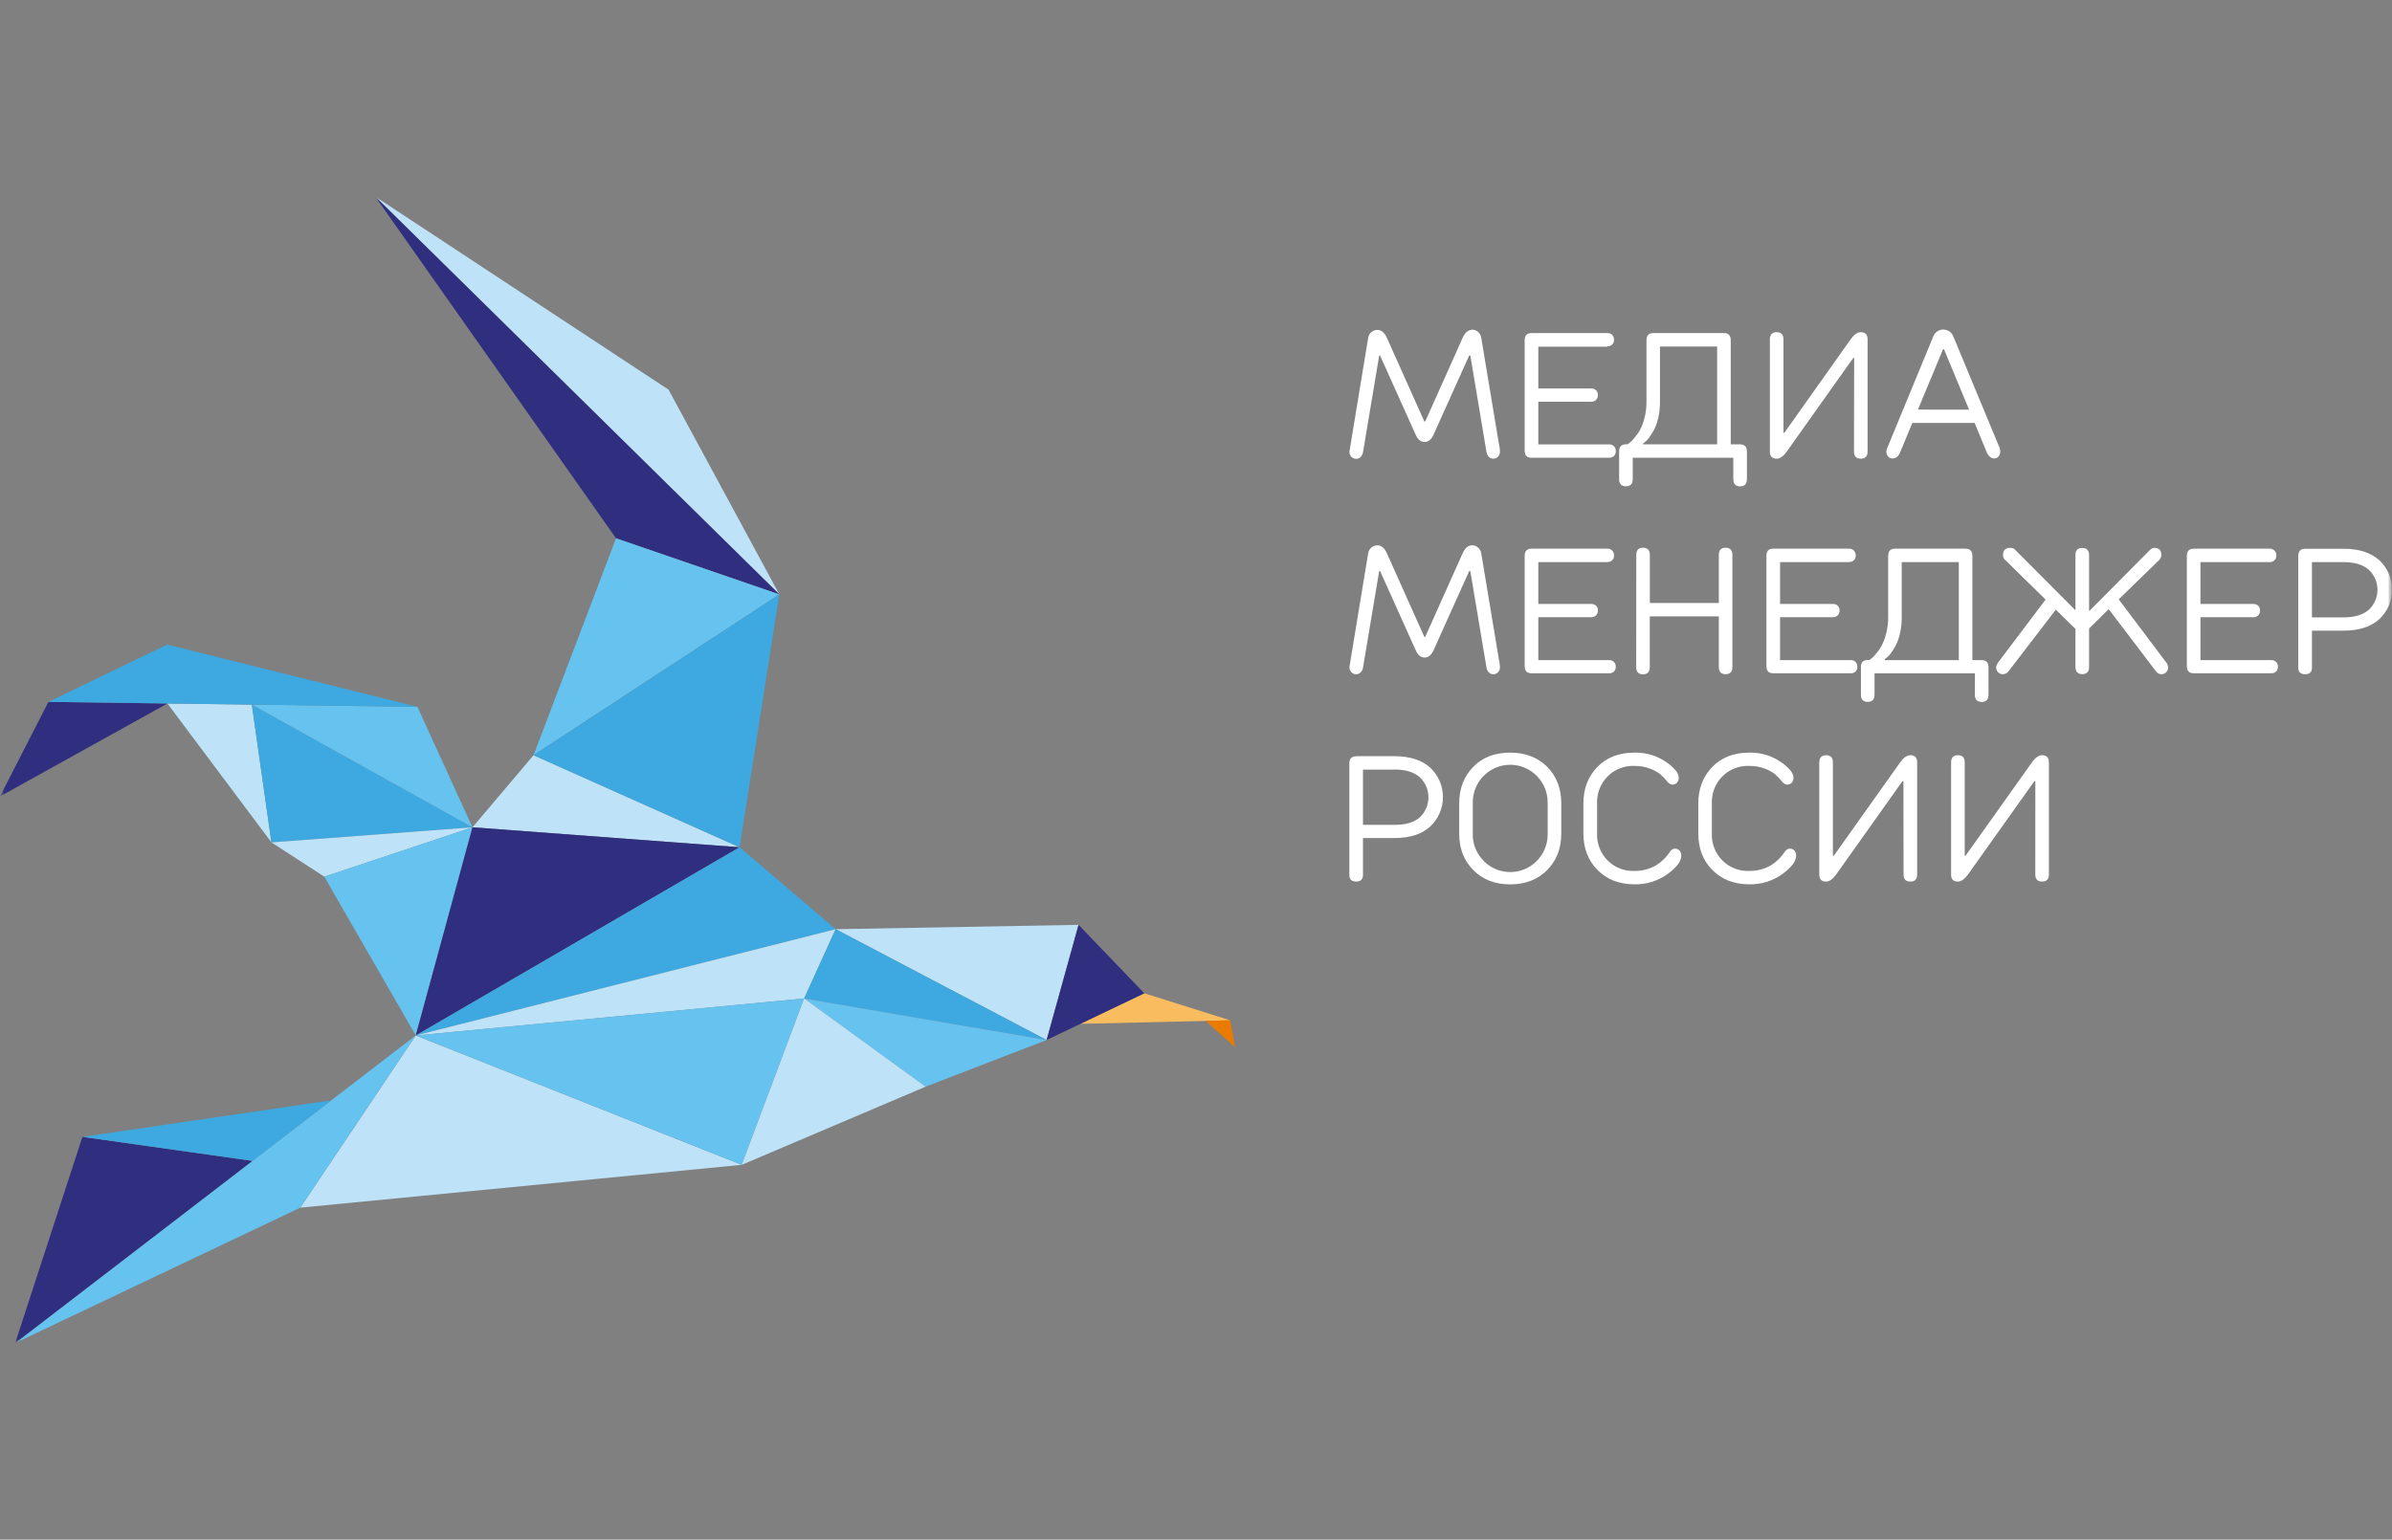 <?xml version="1.0" encoding="UTF-8"?> <svg xmlns="http://www.w3.org/2000/svg" width="292" height="188" viewBox="0 0 292 188" fill="none"><rect x="0" y="0" width="292" height="188" fill="#808080" stroke="none"/><g clip-path="url(#clip0_4065_2)"><mask id="mask0_4065_2" style="mask-type:luminance" maskUnits="userSpaceOnUse" x="0" y="24" width="292" height="140"><path d="M292 24H0V164H292V24Z" fill="white"></path></mask><g mask="url(#mask0_4065_2)"><mask id="mask1_4065_2" style="mask-type:luminance" maskUnits="userSpaceOnUse" x="0" y="24" width="292" height="140"><path d="M292 24H0V164H292V24Z" fill="white"></path></mask><g mask="url(#mask1_4065_2)"><path fill-rule="evenodd" clip-rule="evenodd" d="M50.752 126.443L90.547 142.237L36.654 147.467L50.752 126.443Z" fill="#BEE2F8"></path><path fill-rule="evenodd" clip-rule="evenodd" d="M1.853 164L50.752 126.437L36.654 147.467L1.853 164Z" fill="#66C2EF"></path><path fill-rule="evenodd" clip-rule="evenodd" d="M10.062 138.82L30.815 141.756L1.853 164L10.062 138.82Z" fill="#302E7F"></path><path fill-rule="evenodd" clip-rule="evenodd" d="M10.062 138.82L40.435 134.365L30.815 141.756L10.062 138.82Z" fill="#3DA9E0"></path><path fill-rule="evenodd" clip-rule="evenodd" d="M0 97.248L5.912 85.707L20.44 85.903L0 97.248Z" fill="#302E7F"></path><path fill-rule="evenodd" clip-rule="evenodd" d="M20.44 85.904L33.135 102.865L30.745 86.038L20.44 85.904Z" fill="#BEE2F8"></path><path fill-rule="evenodd" clip-rule="evenodd" d="M30.745 86.038L57.678 101.02L33.135 102.865L30.745 86.038Z" fill="#3DA9E0"></path><path fill-rule="evenodd" clip-rule="evenodd" d="M33.135 102.865L39.585 107.047L57.678 101.02L33.135 102.865Z" fill="#BEE2F8"></path><path fill-rule="evenodd" clip-rule="evenodd" d="M39.585 107.047L50.752 126.437L57.678 101.02L39.585 107.047Z" fill="#66C2EF"></path><path fill-rule="evenodd" clip-rule="evenodd" d="M90.284 103.457L57.678 101.02L65.133 92.218L90.284 103.457Z" fill="#BEE2F8"></path><path fill-rule="evenodd" clip-rule="evenodd" d="M95.136 72.579L81.616 47.584L45.804 24L95.136 72.579Z" fill="#BEE2F8"></path><path fill-rule="evenodd" clip-rule="evenodd" d="M75.201 65.731L95.136 72.579L45.804 24L75.201 65.731Z" fill="#302E7F"></path><path fill-rule="evenodd" clip-rule="evenodd" d="M75.201 65.731L65.133 92.218L95.135 72.579L75.201 65.731Z" fill="#66C2EF"></path><path fill-rule="evenodd" clip-rule="evenodd" d="M65.133 92.218L90.284 103.457L95.135 72.579L65.133 92.218Z" fill="#3DA9E0"></path><path fill-rule="evenodd" clip-rule="evenodd" d="M90.284 103.457L50.752 126.437L57.678 101.02L90.284 103.457Z" fill="#302E7F"></path><path fill-rule="evenodd" clip-rule="evenodd" d="M90.284 103.457L102.012 113.462L50.752 126.443L90.284 103.457Z" fill="#3DA9E0"></path><path fill-rule="evenodd" clip-rule="evenodd" d="M139.695 121.29L150.169 124.59L131.895 125.021L139.695 121.29Z" fill="#F9BD5F"></path><path fill-rule="evenodd" clip-rule="evenodd" d="M147.173 124.66L150.777 127.889L150.169 124.589L147.173 124.66Z" fill="#EA7B00"></path><path fill-rule="evenodd" clip-rule="evenodd" d="M102.012 113.462L127.762 126.995L131.664 112.931L102.012 113.462Z" fill="#BEE2F8"></path><path fill-rule="evenodd" clip-rule="evenodd" d="M131.664 112.931L139.689 121.29L127.762 126.995L131.664 112.931Z" fill="#302E7F"></path><path fill-rule="evenodd" clip-rule="evenodd" d="M102.012 113.462L98.166 121.923L50.761 126.437L102.012 113.462Z" fill="#BEE2F8"></path><path fill-rule="evenodd" clip-rule="evenodd" d="M102.012 113.462L127.762 126.995L98.166 121.923L102.012 113.462Z" fill="#3DA9E0"></path><path fill-rule="evenodd" clip-rule="evenodd" d="M98.166 121.923L112.995 132.693L127.762 126.995L98.166 121.923Z" fill="#66C2EF"></path><path fill-rule="evenodd" clip-rule="evenodd" d="M50.752 126.437L90.547 142.237L98.166 121.923L50.752 126.437Z" fill="#66C2EF"></path><path fill-rule="evenodd" clip-rule="evenodd" d="M98.166 121.923L112.995 132.693L90.547 142.237L98.166 121.923Z" fill="#BEE2F8"></path><path fill-rule="evenodd" clip-rule="evenodd" d="M30.745 86.038L57.672 101.02L50.956 86.314L30.745 86.038Z" fill="#66C2EF"></path><path fill-rule="evenodd" clip-rule="evenodd" d="M20.411 78.709L5.912 85.707L50.956 86.314L20.411 78.709Z" fill="#3DA9E0"></path><path fill-rule="evenodd" clip-rule="evenodd" d="M179.683 40.249C179.966 40.243 180.239 40.349 180.446 40.542C180.65 40.721 180.783 40.968 180.82 41.237L182.968 54.142C183.049 54.47 183.096 54.805 183.108 55.142C183.113 55.367 183.031 55.586 182.88 55.752C182.808 55.835 182.717 55.901 182.616 55.945C182.515 55.989 182.406 56.011 182.296 56.008C182.197 56.01 182.098 55.992 182.007 55.956C181.915 55.919 181.831 55.864 181.761 55.794C181.609 55.647 181.507 55.456 181.469 55.248L179.487 43.408H179.35L174.995 53.086C174.729 53.673 174.365 53.966 173.905 53.966C173.444 53.966 173.087 53.673 172.824 53.101L168.472 43.422H168.364L166.38 55.263C166.343 55.471 166.24 55.662 166.088 55.808C166.017 55.878 165.934 55.933 165.842 55.97C165.75 56.007 165.652 56.025 165.553 56.022C165.44 56.027 165.328 56.007 165.225 55.962C165.121 55.918 165.029 55.852 164.954 55.767C164.804 55.6 164.723 55.382 164.729 55.157L164.89 54.169L167.017 41.264C167.056 40.988 167.194 40.737 167.405 40.557C167.616 40.377 167.886 40.281 168.163 40.287C168.63 40.287 169.016 40.612 169.305 41.261L173.879 51.473H173.978L178.546 41.258C178.839 40.607 179.218 40.281 179.692 40.281M196.21 42.334H187.787V47.438H194.231C194.342 47.432 194.452 47.448 194.557 47.485C194.661 47.522 194.757 47.58 194.839 47.654C194.913 47.733 194.971 47.825 195.009 47.925C195.047 48.026 195.065 48.133 195.061 48.241C195.064 48.458 194.985 48.668 194.839 48.828C194.759 48.906 194.663 48.966 194.559 49.005C194.454 49.044 194.343 49.06 194.231 49.053H187.787V54.266H196.409C196.52 54.256 196.632 54.271 196.737 54.31C196.842 54.348 196.937 54.409 197.017 54.488C197.096 54.566 197.157 54.662 197.197 54.767C197.236 54.871 197.252 54.984 197.244 55.096C197.249 55.203 197.232 55.311 197.194 55.412C197.155 55.513 197.097 55.605 197.022 55.682C196.853 55.831 196.633 55.908 196.409 55.896H186.954C186.399 55.896 186.121 55.603 186.121 55.016V41.551C186.121 40.964 186.399 40.671 186.954 40.671H196.201C196.313 40.664 196.425 40.681 196.53 40.719C196.635 40.758 196.731 40.819 196.812 40.897C196.958 41.056 197.037 41.267 197.031 41.483C197.036 41.591 197.019 41.699 196.981 41.799C196.944 41.9 196.886 41.992 196.812 42.07C196.73 42.145 196.633 42.203 196.528 42.24C196.423 42.277 196.312 42.292 196.201 42.284L196.21 42.334ZM211.588 55.89H199.313V58.501C199.313 59.087 199.039 59.381 198.483 59.381C197.928 59.381 197.653 59.087 197.653 58.501V55.131C197.653 54.544 197.928 54.251 198.483 54.251H198.694L198.928 54.078C199.132 53.911 199.317 53.722 199.48 53.515C199.748 53.21 199.986 52.88 200.19 52.529C200.431 52.063 200.617 51.571 200.745 51.063C200.914 50.41 200.996 49.737 200.991 49.062V41.551C200.991 40.964 201.269 40.671 201.821 40.671H210.445C211 40.671 211.278 40.964 211.278 41.551V54.26H212.421C212.973 54.26 213.254 54.553 213.254 55.139V58.51C213.254 59.096 212.961 59.389 212.421 59.389C211.88 59.389 211.591 59.096 211.591 58.51L211.588 55.89ZM200.573 54.151V54.26H209.615V42.311H202.639V49.056C202.645 49.721 202.575 50.385 202.429 51.033C202.316 51.542 202.14 52.035 201.906 52.5C201.727 52.834 201.525 53.154 201.301 53.459C201.154 53.67 200.974 53.856 200.769 54.01L200.573 54.151ZM226.344 43.724H226.224L218.123 55.131C217.71 55.717 217.295 56.011 216.878 56.011C216.331 56.011 216.056 55.717 216.056 55.131V41.443C216.056 40.856 216.331 40.563 216.883 40.563C217.436 40.563 217.713 40.856 217.713 41.443V52.849H217.822L225.908 41.443C226.323 40.856 226.732 40.563 227.15 40.563C227.702 40.563 227.983 40.856 227.983 41.443V55.131C227.983 55.717 227.691 56.011 227.15 56.011C226.609 56.011 226.323 55.717 226.323 55.131L226.344 43.724ZM235.988 41.114C236.079 40.858 236.247 40.637 236.469 40.481C236.69 40.324 236.955 40.24 237.225 40.24C237.496 40.24 237.76 40.324 237.982 40.481C238.203 40.637 238.371 40.858 238.463 41.114L243.966 54.365C244.091 54.598 244.164 54.855 244.179 55.119C244.189 55.348 244.113 55.572 243.966 55.747C243.904 55.822 243.826 55.882 243.737 55.922C243.648 55.963 243.552 55.983 243.455 55.981C243.272 55.981 243.095 55.916 242.955 55.799C242.814 55.7 242.698 55.569 242.616 55.418L242.528 55.222L241.047 51.643H233.448L231.955 55.236C231.747 55.738 231.429 55.981 231.014 55.981C230.915 55.983 230.817 55.963 230.727 55.923C230.637 55.882 230.557 55.822 230.493 55.747C230.341 55.574 230.262 55.347 230.274 55.116C230.277 55.002 230.303 54.889 230.35 54.785C230.4 54.664 230.438 54.573 230.47 54.509L230.523 54.365L235.988 41.114ZM240.371 50.024L237.306 42.636H237.198L234.129 50.016L240.371 50.024Z" fill="white"></path><path fill-rule="evenodd" clip-rule="evenodd" d="M179.683 66.578C179.966 66.573 180.239 66.678 180.446 66.871C180.65 67.05 180.783 67.297 180.82 67.567L182.968 80.472C183.05 80.796 183.097 81.129 183.108 81.463C183.11 81.688 183.029 81.906 182.88 82.076C182.807 82.158 182.716 82.223 182.616 82.267C182.515 82.311 182.406 82.333 182.296 82.331C182.197 82.333 182.098 82.315 182.006 82.278C181.914 82.24 181.831 82.185 181.761 82.114C181.609 81.966 181.507 81.775 181.469 81.566L179.487 69.731H179.35L174.996 79.41C174.729 79.996 174.365 80.29 173.905 80.29C173.444 80.29 173.087 79.996 172.824 79.41L168.473 69.731H168.364L166.38 81.566C166.344 81.775 166.241 81.968 166.088 82.114C166.018 82.184 165.934 82.24 165.842 82.277C165.75 82.314 165.652 82.333 165.553 82.331C165.441 82.335 165.329 82.314 165.226 82.269C165.122 82.225 165.029 82.159 164.954 82.076C164.806 81.906 164.726 81.688 164.729 81.463L164.89 80.475L167.017 67.569C167.056 67.294 167.194 67.043 167.405 66.862C167.616 66.682 167.886 66.586 168.163 66.593C168.63 66.593 169.016 66.918 169.305 67.567L173.879 77.776H173.978L178.546 67.567C178.839 66.915 179.218 66.59 179.692 66.59M196.21 68.643H187.787V73.749H194.231C194.342 73.742 194.453 73.757 194.557 73.794C194.661 73.831 194.757 73.888 194.839 73.963C194.914 74.041 194.972 74.133 195.011 74.234C195.049 74.335 195.066 74.442 195.061 74.55C195.065 74.767 194.986 74.977 194.839 75.136C194.76 75.216 194.664 75.277 194.56 75.317C194.455 75.357 194.343 75.374 194.231 75.368H187.787V80.606H196.409C196.521 80.599 196.633 80.614 196.739 80.653C196.845 80.691 196.941 80.751 197.022 80.829C197.17 80.988 197.25 81.199 197.244 81.416C197.248 81.524 197.231 81.631 197.193 81.732C197.154 81.833 197.096 81.925 197.022 82.003C196.939 82.077 196.842 82.133 196.736 82.169C196.631 82.205 196.52 82.219 196.409 82.211H186.954C186.399 82.211 186.121 81.918 186.121 81.349V67.88C186.121 67.294 186.399 67 186.954 67H196.201C196.314 66.993 196.426 67.011 196.532 67.051C196.637 67.092 196.733 67.154 196.812 67.235C196.959 67.394 197.038 67.605 197.031 67.822C197.036 67.929 197.019 68.037 196.981 68.138C196.944 68.238 196.886 68.33 196.812 68.408C196.73 68.483 196.633 68.541 196.528 68.579C196.423 68.616 196.312 68.632 196.201 68.625L196.21 68.643ZM199.746 67.763C199.746 67.176 200.021 66.883 200.573 66.883C201.125 66.883 201.403 67.176 201.403 67.763V73.629H209.823V67.763C209.823 67.176 210.097 66.883 210.65 66.883C211.202 66.883 211.48 67.176 211.48 67.763V81.445C211.48 82.032 211.205 82.325 210.65 82.325C210.095 82.325 209.823 82.032 209.823 81.445V75.269H201.394V81.46C201.394 82.047 201.12 82.34 200.564 82.34C200.009 82.34 199.737 82.047 199.737 81.46L199.746 67.763ZM225.718 68.643H217.301V73.749H223.731C223.842 73.742 223.954 73.757 224.059 73.793C224.165 73.83 224.262 73.888 224.345 73.963C224.418 74.041 224.475 74.134 224.512 74.235C224.549 74.335 224.566 74.443 224.561 74.55C224.567 74.766 224.489 74.976 224.345 75.136C224.264 75.216 224.168 75.278 224.062 75.318C223.957 75.358 223.844 75.375 223.731 75.368H217.301V80.606H225.908C226.019 80.599 226.131 80.614 226.236 80.653C226.341 80.691 226.436 80.751 226.516 80.829C226.662 80.989 226.74 81.2 226.732 81.416C226.737 81.523 226.721 81.631 226.684 81.731C226.646 81.832 226.589 81.924 226.516 82.003C226.434 82.077 226.338 82.133 226.233 82.169C226.129 82.205 226.018 82.219 225.908 82.211H216.46C215.907 82.211 215.633 81.918 215.633 81.349V67.88C215.633 67.294 215.907 67 216.46 67H225.709C225.822 66.994 225.934 67.011 226.039 67.052C226.144 67.092 226.239 67.155 226.317 67.235C226.467 67.393 226.547 67.604 226.542 67.822C226.546 67.93 226.528 68.037 226.489 68.138C226.451 68.239 226.392 68.331 226.317 68.408C226.235 68.483 226.139 68.541 226.035 68.578C225.931 68.615 225.82 68.632 225.709 68.625L225.718 68.643ZM241.09 82.217H228.831V84.824C228.831 85.411 228.556 85.704 228.001 85.704C227.445 85.704 227.168 85.411 227.168 84.824V81.46C227.168 80.873 227.442 80.595 228.001 80.595H228.202C228.261 80.551 228.343 80.486 228.445 80.419C228.648 80.249 228.834 80.059 228.997 79.85C229.263 79.543 229.496 79.209 229.693 78.853C229.934 78.387 230.119 77.895 230.245 77.386C230.414 76.734 230.499 76.063 230.496 75.389V67.88C230.496 67.294 230.771 67 231.326 67H239.936C240.488 67 240.775 67.294 240.775 67.88V80.606H241.912C242.467 80.606 242.742 80.9 242.742 81.472V84.836C242.742 85.422 242.449 85.716 241.912 85.716C241.374 85.716 241.076 85.422 241.076 84.836L241.09 82.217ZM230.078 80.486V80.606H239.118V68.643H232.151V75.389C232.155 76.053 232.083 76.715 231.937 77.363C231.824 77.872 231.646 78.365 231.408 78.829C231.232 79.162 231.032 79.482 230.809 79.785C230.666 80 230.486 80.188 230.277 80.34L230.078 80.486ZM249.715 73.213L244.72 68.317C244.585 68.171 244.512 67.977 244.518 67.778C244.518 67.191 244.811 66.898 245.372 66.898C245.471 66.897 245.569 66.909 245.664 66.936C245.73 66.952 245.796 66.972 245.86 66.995L245.921 67.062L253.359 74.518V67.772C253.359 67.185 253.631 66.912 254.189 66.912C254.747 66.912 255.022 67.206 255.022 67.792V74.632L262.495 67.115C262.56 67.044 262.639 66.988 262.727 66.951C262.815 66.913 262.91 66.895 263.006 66.898C263.556 66.898 263.842 67.191 263.842 67.763C263.844 67.863 263.827 67.963 263.789 68.056C263.763 68.128 263.726 68.196 263.678 68.256L263.637 68.323L258.64 73.189L264.459 80.917C264.579 81.074 264.651 81.263 264.666 81.46C264.672 81.576 264.654 81.691 264.614 81.8C264.574 81.908 264.512 82.007 264.432 82.091C264.317 82.207 264.169 82.285 264.008 82.315C263.847 82.345 263.681 82.325 263.532 82.258C263.444 82.213 263.363 82.157 263.29 82.091L263.211 82.008L257.418 74.383L255.022 76.747V81.439C255.022 82.026 254.73 82.319 254.189 82.319C253.648 82.319 253.359 82.026 253.359 81.439V76.794L250.96 74.447L245.156 82.014C245.076 82.107 244.979 82.182 244.87 82.236C244.761 82.29 244.643 82.321 244.521 82.328C244.409 82.334 244.296 82.316 244.191 82.275C244.085 82.234 243.99 82.171 243.911 82.091C243.755 81.919 243.673 81.692 243.683 81.46C243.687 81.377 243.706 81.296 243.738 81.219C243.766 81.144 243.803 81.072 243.849 81.005L243.896 80.92L249.715 73.213ZM277.052 68.643H268.617V73.749H275.064C275.175 73.742 275.285 73.758 275.39 73.795C275.494 73.831 275.59 73.889 275.672 73.963C275.747 74.04 275.806 74.132 275.843 74.234C275.881 74.335 275.897 74.442 275.891 74.55C275.895 74.657 275.878 74.764 275.84 74.865C275.803 74.966 275.745 75.058 275.672 75.136C275.593 75.216 275.497 75.277 275.393 75.317C275.288 75.357 275.176 75.374 275.064 75.368H268.617V80.606H277.239C277.351 80.598 277.463 80.614 277.569 80.652C277.675 80.691 277.771 80.751 277.852 80.829C277.926 80.908 277.984 81 278.022 81.1C278.06 81.201 278.078 81.308 278.074 81.416C278.078 81.524 278.061 81.631 278.023 81.732C277.984 81.833 277.927 81.925 277.852 82.003C277.769 82.077 277.671 82.134 277.565 82.17C277.459 82.206 277.347 82.22 277.236 82.211H267.787C267.235 82.211 266.957 81.918 266.957 81.349V67.88C266.957 67.294 267.235 67 267.787 67H277.052C277.164 66.994 277.276 67.012 277.381 67.052C277.485 67.093 277.58 67.155 277.659 67.235C277.734 67.313 277.791 67.405 277.829 67.506C277.868 67.607 277.885 67.714 277.882 67.822C277.886 67.93 277.869 68.037 277.831 68.138C277.793 68.239 277.734 68.331 277.659 68.408C277.579 68.486 277.483 68.547 277.379 68.587C277.275 68.627 277.163 68.646 277.052 68.643ZM281.412 67.009H286.088C287.96 67.009 289.416 67.478 290.454 68.414C290.946 68.873 291.339 69.43 291.608 70.048C291.876 70.666 292.015 71.334 292.015 72.008C292.015 72.683 291.876 73.35 291.608 73.969C291.339 74.587 290.946 75.144 290.454 75.603C289.418 76.541 287.962 77.01 286.088 77.008H282.227V81.525C282.227 82.061 281.958 82.328 281.4 82.328C280.842 82.328 280.559 82.073 280.559 81.525V67.88C280.559 67.3 280.851 67.009 281.4 67.009H281.412ZM286.088 68.643H282.227V75.389H286.073C287.435 75.389 288.464 75.075 289.171 74.459C289.504 74.146 289.77 73.768 289.951 73.348C290.133 72.928 290.227 72.475 290.227 72.017C290.227 71.559 290.133 71.106 289.951 70.686C289.77 70.266 289.504 69.888 289.171 69.576C288.464 68.951 287.435 68.643 286.073 68.643H286.088Z" fill="white"></path><path fill-rule="evenodd" clip-rule="evenodd" d="M165.55 92.338H170.226C172.1 92.338 173.555 92.804 174.589 93.735C175.081 94.195 175.472 94.752 175.74 95.371C176.008 95.99 176.146 96.657 176.146 97.332C176.146 98.007 176.008 98.674 175.74 99.293C175.472 99.912 175.081 100.469 174.589 100.929C173.555 101.866 172.1 102.333 170.226 102.331H166.383V106.848C166.383 107.388 166.091 107.646 165.55 107.646C165.009 107.646 164.72 107.388 164.72 106.848V93.218C164.72 92.632 164.995 92.353 165.55 92.353M170.226 93.978H166.383V100.724H170.226C171.585 100.724 172.617 100.431 173.321 99.8C173.654 99.487 173.919 99.108 174.1 98.688C174.282 98.268 174.375 97.815 174.375 97.357C174.375 96.899 174.282 96.446 174.1 96.026C173.919 95.605 173.654 95.227 173.321 94.914C172.616 94.28 171.584 93.963 170.226 93.963V93.978ZM181.06 105.073C181.697 105.74 182.52 106.198 183.421 106.387C184.322 106.576 185.259 106.488 186.109 106.134C186.959 105.78 187.683 105.177 188.186 104.403C188.689 103.629 188.947 102.721 188.927 101.797V98.09C188.942 97.478 188.836 96.869 188.613 96.299C188.39 95.729 188.056 95.21 187.63 94.772C187.204 94.333 186.695 93.985 186.133 93.747C185.571 93.509 184.968 93.387 184.358 93.387C183.748 93.387 183.144 93.509 182.582 93.747C182.02 93.985 181.511 94.333 181.085 94.772C180.659 95.21 180.325 95.729 180.102 96.299C179.88 96.869 179.773 97.478 179.788 98.09V101.783C179.768 102.387 179.871 102.988 180.089 103.551C180.308 104.115 180.638 104.627 181.06 105.059V105.073ZM188.866 106.247C187.717 107.402 186.215 107.989 184.356 107.989C182.497 107.989 180.995 107.402 179.85 106.247C178.704 105.091 178.128 103.607 178.128 101.788V98.09C178.128 96.286 178.713 94.796 179.85 93.632C180.987 92.468 182.5 91.901 184.356 91.901C186.212 91.901 187.717 92.488 188.866 93.632C190.014 94.776 190.59 96.286 190.59 98.09V101.783C190.59 103.599 190.015 105.085 188.866 106.241V106.247ZM193.29 101.788V98.09C193.29 96.286 193.875 94.796 195.017 93.632C196.16 92.468 197.671 91.901 199.524 91.901C200.88 91.867 202.213 92.254 203.341 93.01C204.399 93.747 204.928 94.392 204.928 94.943C204.94 95.172 204.865 95.398 204.717 95.573C204.654 95.649 204.575 95.709 204.485 95.75C204.396 95.791 204.298 95.811 204.2 95.808C204.078 95.808 203.958 95.779 203.849 95.723C203.741 95.667 203.648 95.585 203.577 95.486C203.308 95.156 203.015 94.846 202.701 94.559C202.321 94.259 201.894 94.024 201.438 93.864C200.828 93.63 200.179 93.516 199.527 93.526C198.922 93.501 198.318 93.601 197.754 93.821C197.19 94.041 196.677 94.376 196.249 94.805C195.82 95.234 195.484 95.747 195.263 96.312C195.041 96.878 194.939 97.483 194.962 98.09V101.783C194.938 102.39 195.04 102.996 195.262 103.561C195.483 104.127 195.819 104.641 196.247 105.07C196.676 105.499 197.189 105.834 197.754 106.054C198.318 106.274 198.922 106.375 199.527 106.349C201.371 106.349 202.823 105.549 203.896 103.959C203.96 103.853 204.052 103.766 204.162 103.708C204.271 103.65 204.395 103.623 204.518 103.63C204.616 103.63 204.713 103.651 204.802 103.693C204.891 103.735 204.97 103.795 205.033 103.871C205.179 104.046 205.254 104.27 205.243 104.499C205.243 105.17 204.679 105.912 203.551 106.739C202.379 107.58 200.967 108.016 199.527 107.983C197.674 107.983 196.166 107.396 195.02 106.241C193.875 105.085 193.293 103.601 193.293 101.783L193.29 101.788ZM207.318 101.788V98.09C207.318 96.286 207.903 94.796 209.042 93.632C210.182 92.468 211.693 91.901 213.546 91.901C214.896 91.869 216.223 92.256 217.345 93.01C218.412 93.746 218.935 94.389 218.935 94.943C218.948 95.172 218.874 95.398 218.727 95.573C218.664 95.649 218.585 95.709 218.495 95.75C218.406 95.79 218.308 95.81 218.21 95.808C218.089 95.809 217.968 95.78 217.86 95.724C217.752 95.668 217.66 95.586 217.591 95.486C217.319 95.158 217.026 94.848 216.714 94.559C216.336 94.26 215.913 94.025 215.46 93.864C214.848 93.63 214.198 93.516 213.543 93.526C212.938 93.5 212.334 93.6 211.769 93.819C211.204 94.039 210.69 94.374 210.261 94.803C209.831 95.232 209.495 95.745 209.273 96.311C209.052 96.877 208.949 97.483 208.972 98.09V101.783C208.949 102.39 209.051 102.997 209.272 103.563C209.494 104.129 209.83 104.643 210.26 105.072C210.689 105.501 211.203 105.836 211.768 106.056C212.333 106.276 212.937 106.376 213.543 106.349C215.387 106.349 216.845 105.549 217.909 103.959C217.975 103.853 218.068 103.767 218.177 103.71C218.287 103.652 218.411 103.624 218.535 103.63C218.634 103.63 218.731 103.651 218.821 103.693C218.911 103.734 218.991 103.795 219.055 103.871C219.197 104.048 219.269 104.271 219.259 104.499C219.259 105.17 218.695 105.912 217.57 106.739C216.397 107.579 214.984 108.015 213.543 107.983C211.69 107.983 210.194 107.396 209.039 106.241C207.885 105.085 207.321 103.598 207.321 101.783L207.318 101.788ZM232.358 95.383H232.241L224.155 106.769C223.74 107.355 223.327 107.649 222.915 107.649C222.366 107.649 222.085 107.37 222.085 106.789V93.098C222.085 92.511 222.378 92.218 222.924 92.218C223.471 92.218 223.748 92.511 223.748 93.098V104.499H223.854L231.958 93.098C232.375 92.511 232.788 92.218 233.203 92.218C233.761 92.218 234.035 92.511 234.035 93.098V106.786C234.035 107.373 233.761 107.646 233.203 107.646C232.644 107.646 232.375 107.367 232.375 106.786L232.358 95.383ZM248.461 95.383H248.347L240.249 106.769C239.825 107.355 239.413 107.649 239.007 107.649C238.451 107.649 238.177 107.37 238.177 106.789V93.098C238.177 92.511 238.451 92.218 239.01 92.218C239.568 92.218 239.842 92.511 239.842 93.098V104.499H239.936L248.043 93.098C248.455 92.511 248.873 92.218 249.285 92.218C249.837 92.218 250.118 92.511 250.118 93.098V106.786C250.118 107.373 249.826 107.646 249.285 107.646C248.744 107.646 248.455 107.367 248.455 106.786L248.461 95.383Z" fill="white"></path></g></g></g><defs><clipPath id="clip0_4065_2"><rect width="292" height="140" fill="white" transform="translate(0 24)"></rect></clipPath></defs></svg> 